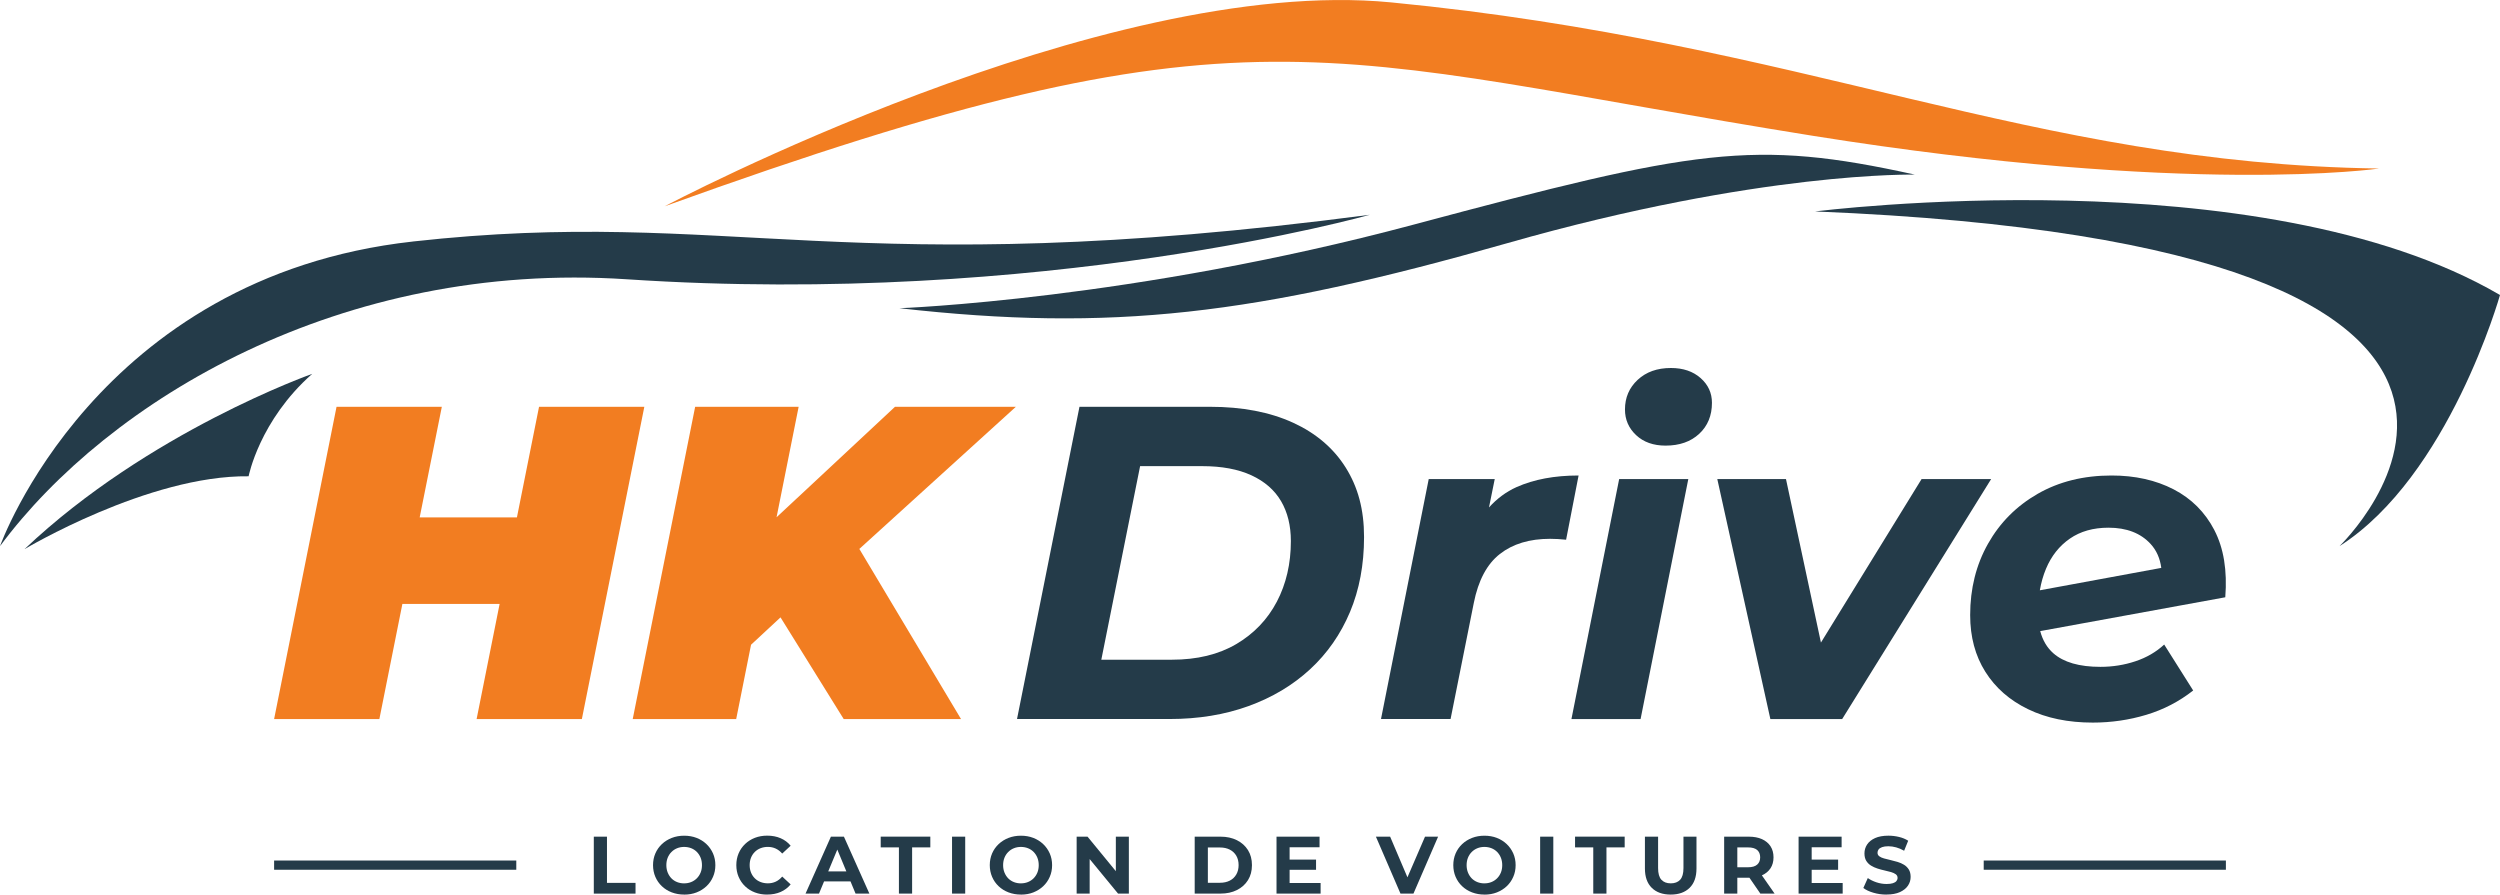 <?xml version="1.0" encoding="UTF-8"?>
<svg id="a" data-name="Layer 1" xmlns="http://www.w3.org/2000/svg" viewBox="0 0 991.11 354.65">
  <defs>
    <style>
      .b {
        fill: #243b49;
      }

      .c {
        fill: #f27d21;
      }
    </style>
  </defs>
  <g>
    <path class="b" d="M163.69,95.75C37.93,109.72,0,216.52,0,216.52c42.92-57.89,135.29-113.32,248.53-105.8,165.18,10.98,294.56-25.58,294.56-25.58-208.09,27.34-253.64-3.37-379.4,10.6Z"/>
    <path class="c" d="M718.63,53.83c149.71,23.95,224.57,12.98,224.57,12.98-138.74-2-227.07-49.9-391.75-65.87-114.46-11.1-287.95,80.85-287.95,80.85C496.07-2.2,521.62,22.31,718.63,53.83Z"/>
    <path class="b" d="M759.2,69.24c-64.28-14.17-86.69-10.18-198.89,19.84-111.17,29.75-203.76,33.11-203.76,33.11,84.1,9.48,140.92,2.77,241.17-25.83,100.25-28.59,161.47-27.13,161.47-27.13Z"/>
    <path class="b" d="M719.56,83.83c332.37,13.47,207.92,132.68,207.92,132.68,43.42-27.7,63.63-99.56,63.63-99.56-95.07-55.59-271.54-33.12-271.54-33.12Z"/>
    <path class="b" d="M98.56,188.82s4.24-22.07,25.2-40.6c0,0-64.88,22.89-114.03,69.48,0,0,49.16-29.38,88.83-28.88Z"/>
  </g>
  <g>
    <g>
      <polygon class="c" points="213.7 161.27 204.93 205.13 166.38 205.13 175.16 161.27 133.42 161.27 108.67 285.06 150.4 285.06 159.52 239.43 198.07 239.43 188.95 285.06 230.68 285.06 255.44 161.27 213.7 161.27"/>
      <polygon class="c" points="402.73 161.27 354.81 161.27 307.86 205.07 316.62 161.27 275.59 161.27 250.84 285.06 291.86 285.06 297.75 255.6 309.43 244.75 334.48 285.06 380.99 285.06 340.68 217.62 402.73 161.27"/>
    </g>
    <g>
      <path class="b" d="M512.56,167.55c-9.14-4.18-20.07-6.28-32.8-6.28h-51.81l-24.76,123.78h60.48c11.43,0,21.87-1.71,31.3-5.13,9.43-3.42,17.56-8.28,24.4-14.59,6.84-6.31,12.11-13.88,15.83-22.72,3.71-8.84,5.57-18.75,5.57-29.71s-2.42-19.77-7.25-27.5c-4.84-7.72-11.82-13.67-20.96-17.86ZM506.19,238.55c-3.71,7.07-9.08,12.67-16.09,16.8-7.01,4.13-15.53,6.19-25.55,6.19h-27.94l15.38-76.74h24.58c7.78,0,14.29,1.21,19.54,3.63,5.24,2.42,9.17,5.83,11.76,10.25,2.59,4.42,3.89,9.7,3.89,15.83,0,8.96-1.86,16.97-5.57,24.05Z"/>
      <path class="b" d="M601.24,193.1c-4.12,1.85-7.76,4.55-10.94,8.07l2.28-11.25h-26.17l-18.92,95.13h27.58l9.2-45.98c1.77-8.96,5.22-15.44,10.35-19.45,5.13-4.01,11.76-6.01,19.89-6.01,1.06,0,2.09.03,3.09.09,1,.06,2.09.15,3.27.27l4.95-25.46c-9.55,0-17.74,1.54-24.58,4.6Z"/>
      <path class="b" d="M662.42,145.89c-5.42,0-9.81,1.56-13.17,4.69-3.36,3.12-5.04,7.04-5.04,11.76,0,4.01,1.47,7.4,4.42,10.17,2.95,2.77,6.84,4.15,11.67,4.15,5.54,0,9.99-1.56,13.35-4.69,3.36-3.12,5.04-7.22,5.04-12.29,0-3.89-1.5-7.16-4.51-9.81-3.01-2.65-6.93-3.98-11.76-3.98Z"/>
      <polygon class="b" points="622.99 285.06 650.4 285.06 669.32 189.92 641.91 189.92 622.99 285.06"/>
      <polygon class="b" points="761.8 189.92 721.9 254.74 708.04 189.92 680.81 189.92 701.85 285.06 730.32 285.06 789.38 189.92 761.8 189.92"/>
      <path class="b" d="M877.88,210.17c-3.71-7.13-9.11-12.52-16.18-16.18-7.07-3.65-15.27-5.48-24.58-5.48-11.08,0-20.84,2.42-29.27,7.25-8.43,4.84-15,11.44-19.72,19.81-4.72,8.37-7.07,17.8-7.07,28.29,0,8.61,2,16.09,6.01,22.46,4.01,6.37,9.66,11.32,16.97,14.85,7.31,3.54,15.85,5.3,25.64,5.3,7.31,0,14.38-1.03,21.22-3.09,6.84-2.06,13.02-5.27,18.57-9.64l-11.49-18.21c-3.18,2.95-6.99,5.16-11.41,6.63-4.42,1.48-9.05,2.21-13.88,2.21-8.37,0-14.59-1.8-18.66-5.39-2.51-2.22-4.24-5.15-5.2-8.78l73.37-13.41c.82-10.61-.62-19.48-4.33-26.61ZM820.59,213.53c4.18-2.89,9.28-4.33,15.3-4.33,7.19,0,12.76,2.15,16.71,6.45,2.34,2.55,3.73,5.72,4.23,9.49l-48.15,8.88c.53-3.03,1.33-5.88,2.45-8.55,2.12-5.07,5.27-9.04,9.46-11.94Z"/>
    </g>
  </g>
  <g>
    <g>
      <path class="b" d="M235.41,354.26v-22.57h5.22v18.32h11.32v4.26h-16.54Z"/>
      <path class="b" d="M271.27,354.65c-1.78,0-3.43-.29-4.95-.87-1.52-.58-2.83-1.4-3.93-2.45-1.11-1.05-1.97-2.29-2.58-3.71-.61-1.42-.92-2.97-.92-4.64s.31-3.22.92-4.64c.61-1.42,1.48-2.65,2.6-3.71,1.12-1.05,2.43-1.87,3.93-2.45,1.5-.58,3.14-.87,4.9-.87s3.42.29,4.92.87c1.49.58,2.79,1.4,3.9,2.45,1.11,1.05,1.97,2.28,2.6,3.69.62,1.41.94,2.96.94,4.66s-.31,3.23-.94,4.66c-.62,1.43-1.49,2.67-2.6,3.71-1.11,1.04-2.41,1.85-3.9,2.44-1.49.58-3.12.87-4.89.87ZM271.23,350.2c1.01,0,1.94-.17,2.79-.52.85-.34,1.6-.84,2.24-1.48.64-.64,1.14-1.41,1.5-2.29.36-.88.53-1.86.53-2.93s-.18-2.05-.53-2.93c-.35-.88-.85-1.64-1.48-2.29-.63-.64-1.38-1.14-2.24-1.48-.86-.34-1.8-.52-2.81-.52s-1.94.17-2.79.52c-.85.34-1.6.84-2.24,1.48-.64.64-1.14,1.41-1.5,2.29-.35.88-.53,1.86-.53,2.93s.18,2.03.53,2.92c.36.89.85,1.66,1.48,2.31.63.64,1.38,1.14,2.24,1.48.86.34,1.8.52,2.81.52Z"/>
      <path class="b" d="M304.13,354.65c-1.74,0-3.36-.28-4.85-.85-1.49-.57-2.79-1.38-3.89-2.44-1.1-1.05-1.95-2.29-2.56-3.71-.61-1.42-.92-2.98-.92-4.68s.31-3.26.92-4.68c.61-1.42,1.47-2.65,2.58-3.71,1.11-1.05,2.4-1.86,3.89-2.44,1.48-.57,3.11-.85,4.87-.85,1.96,0,3.72.34,5.3,1.02,1.58.68,2.91,1.67,3.98,2.98l-3.35,3.1c-.77-.88-1.63-1.54-2.58-1.98-.95-.44-1.98-.66-3.1-.66-1.05,0-2.02.17-2.9.52-.88.34-1.64.84-2.29,1.48-.64.64-1.14,1.41-1.5,2.29-.35.88-.53,1.86-.53,2.93s.18,2.05.53,2.93c.36.88.85,1.64,1.5,2.29s1.41,1.14,2.29,1.48c.88.34,1.85.52,2.9.52,1.12,0,2.15-.22,3.1-.66.95-.44,1.81-1.11,2.58-2.02l3.35,3.1c-1.08,1.31-2.4,2.31-3.98,3s-3.36,1.03-5.34,1.03Z"/>
      <path class="b" d="M319.35,354.26l10.06-22.57h5.16l10.09,22.57h-5.48l-8.26-19.93h2.06l-8.29,19.93h-5.35ZM324.38,349.43l1.39-3.97h11.61l1.42,3.97h-14.42Z"/>
      <path class="b" d="M356.37,354.26v-18.32h-7.22v-4.26h19.67v4.26h-7.22v18.32h-5.22Z"/>
      <path class="b" d="M377.43,354.26v-22.57h5.22v22.57h-5.22Z"/>
      <path class="b" d="M404.77,354.65c-1.78,0-3.43-.29-4.95-.87-1.52-.58-2.83-1.4-3.93-2.45-1.11-1.05-1.97-2.29-2.58-3.71-.61-1.42-.92-2.97-.92-4.64s.31-3.22.92-4.64c.61-1.42,1.48-2.65,2.6-3.71,1.12-1.05,2.43-1.87,3.93-2.45,1.5-.58,3.14-.87,4.9-.87s3.42.29,4.92.87c1.49.58,2.79,1.4,3.9,2.45,1.11,1.05,1.97,2.28,2.6,3.69.62,1.41.94,2.96.94,4.66s-.31,3.23-.94,4.66c-.62,1.43-1.49,2.67-2.6,3.71-1.11,1.04-2.41,1.85-3.9,2.44s-3.12.87-4.89.87ZM404.74,350.2c1.01,0,1.94-.17,2.79-.52.85-.34,1.6-.84,2.24-1.48s1.14-1.41,1.5-2.29c.36-.88.53-1.86.53-2.93s-.18-2.05-.53-2.93c-.35-.88-.85-1.64-1.48-2.29-.63-.64-1.38-1.14-2.24-1.48-.86-.34-1.8-.52-2.81-.52s-1.94.17-2.79.52c-.85.34-1.6.84-2.24,1.48-.64.64-1.14,1.41-1.5,2.29-.35.88-.53,1.86-.53,2.93s.18,2.03.53,2.92c.36.89.85,1.66,1.48,2.31.63.64,1.38,1.14,2.24,1.48.86.34,1.8.52,2.81.52Z"/>
      <path class="b" d="M426.83,354.26v-22.57h4.32l13.32,16.25h-2.1v-16.25h5.16v22.57h-4.29l-13.35-16.25h2.1v16.25h-5.16Z"/>
      <path class="b" d="M473.63,354.26v-22.57h10.25c2.45,0,4.61.47,6.48,1.4,1.87.94,3.33,2.24,4.39,3.92,1.05,1.68,1.58,3.67,1.58,5.97s-.53,4.26-1.58,5.95c-1.05,1.69-2.52,3-4.39,3.93-1.87.94-4.03,1.4-6.48,1.4h-10.25ZM478.85,349.97h4.77c1.5,0,2.81-.28,3.92-.85s1.97-1.38,2.58-2.44c.61-1.05.92-2.29.92-3.71s-.31-2.68-.92-3.72c-.61-1.04-1.47-1.85-2.58-2.42-1.11-.57-2.41-.85-3.92-.85h-4.77v14Z"/>
      <path class="b" d="M511.26,350.07h12.29v4.19h-17.48v-22.57h17.06v4.19h-11.87v14.19ZM510.87,340.78h10.87v4.06h-10.87v-4.06Z"/>
      <path class="b" d="M555.21,354.26l-9.74-22.57h5.64l8.51,19.99h-3.32l8.64-19.99h5.19l-9.77,22.57h-5.16Z"/>
      <path class="b" d="M588.53,354.65c-1.78,0-3.43-.29-4.95-.87-1.52-.58-2.83-1.4-3.93-2.45-1.11-1.05-1.97-2.29-2.58-3.71-.61-1.42-.92-2.97-.92-4.64s.31-3.22.92-4.64c.61-1.42,1.48-2.65,2.6-3.71,1.12-1.05,2.43-1.87,3.93-2.45,1.5-.58,3.14-.87,4.9-.87s3.42.29,4.92.87c1.49.58,2.79,1.4,3.9,2.45,1.11,1.05,1.97,2.28,2.6,3.69.62,1.41.94,2.96.94,4.66s-.31,3.23-.94,4.66c-.62,1.43-1.49,2.67-2.6,3.71-1.11,1.04-2.41,1.85-3.9,2.44-1.49.58-3.12.87-4.89.87ZM588.49,350.2c1.01,0,1.94-.17,2.79-.52.85-.34,1.6-.84,2.24-1.48.64-.64,1.14-1.41,1.5-2.29.36-.88.53-1.86.53-2.93s-.18-2.05-.53-2.93c-.35-.88-.85-1.64-1.48-2.29-.63-.64-1.38-1.14-2.24-1.48-.86-.34-1.8-.52-2.81-.52s-1.94.17-2.79.52c-.85.34-1.6.84-2.24,1.48s-1.14,1.41-1.5,2.29c-.35.88-.53,1.86-.53,2.93s.18,2.03.53,2.92c.36.89.85,1.66,1.48,2.31.63.64,1.38,1.14,2.24,1.48.86.34,1.8.52,2.81.52Z"/>
      <path class="b" d="M610.58,354.26v-22.57h5.22v22.57h-5.22Z"/>
      <path class="b" d="M631.64,354.26v-18.32h-7.22v-4.26h19.67v4.26h-7.22v18.32h-5.22Z"/>
      <path class="b" d="M662.34,354.65c-3.2,0-5.71-.89-7.51-2.68-1.81-1.78-2.71-4.33-2.71-7.64v-12.64h5.22v12.45c0,2.15.44,3.7,1.32,4.64.88.95,2.12,1.42,3.71,1.42s2.83-.47,3.71-1.42c.88-.95,1.32-2.49,1.32-4.64v-12.45h5.16v12.64c0,3.31-.9,5.86-2.71,7.64-1.81,1.78-4.31,2.68-7.51,2.68Z"/>
      <path class="b" d="M683.53,354.26v-22.57h9.77c2.02,0,3.76.33,5.22.98,1.46.66,2.59,1.6,3.39,2.82.79,1.23,1.19,2.69,1.19,4.39s-.4,3.12-1.19,4.34c-.8,1.21-1.92,2.14-3.39,2.79-1.46.64-3.2.97-5.22.97h-6.87l2.32-2.29v8.58h-5.22ZM688.75,346.27l-2.32-2.45h6.58c1.61,0,2.82-.35,3.61-1.05.79-.7,1.19-1.66,1.19-2.89s-.4-2.21-1.19-2.9c-.8-.69-2-1.03-3.61-1.03h-6.58l2.32-2.48v12.8ZM697.88,354.26l-5.64-8.19h5.58l5.71,8.19h-5.64Z"/>
      <path class="b" d="M718.23,350.07h12.29v4.19h-17.48v-22.57h17.06v4.19h-11.87v14.19ZM717.84,340.78h10.87v4.06h-10.87v-4.06Z"/>
      <path class="b" d="M747.9,354.65c-1.81,0-3.54-.24-5.19-.73-1.66-.48-2.99-1.11-4-1.89l1.77-3.93c.97.69,2.11,1.25,3.43,1.69,1.32.44,2.66.66,4.02.66,1.03,0,1.86-.1,2.5-.31.63-.2,1.1-.49,1.4-.85.3-.37.45-.78.45-1.26,0-.6-.24-1.08-.71-1.43-.47-.35-1.1-.64-1.87-.87-.77-.23-1.63-.44-2.56-.64-.93-.2-1.87-.46-2.81-.76-.94-.3-1.79-.69-2.56-1.16-.77-.47-1.4-1.1-1.89-1.87-.48-.77-.73-1.76-.73-2.97,0-1.29.35-2.47,1.05-3.53.7-1.06,1.75-1.91,3.16-2.55,1.41-.63,3.18-.95,5.3-.95,1.42,0,2.82.17,4.19.5,1.38.33,2.59.83,3.64,1.5l-1.61,3.97c-1.05-.6-2.11-1.05-3.16-1.34s-2.09-.44-3.1-.44-1.84.12-2.48.35c-.64.24-1.11.54-1.39.92-.28.38-.42.81-.42,1.31,0,.58.24,1.05.71,1.4.47.35,1.1.64,1.87.85.77.21,1.63.43,2.56.64.94.21,1.87.46,2.81.74.94.28,1.79.66,2.56,1.13.77.47,1.4,1.1,1.89,1.87.48.77.73,1.75.73,2.93,0,1.27-.35,2.43-1.06,3.48-.71,1.05-1.77,1.9-3.18,2.55-1.41.64-3.19.97-5.34.97Z"/>
    </g>
    <rect class="b" x="108.67" y="341.15" width="96.01" height="3.66"/>
    <rect class="b" x="786.43" y="341.15" width="96.01" height="3.66"/>
  </g>
</svg>